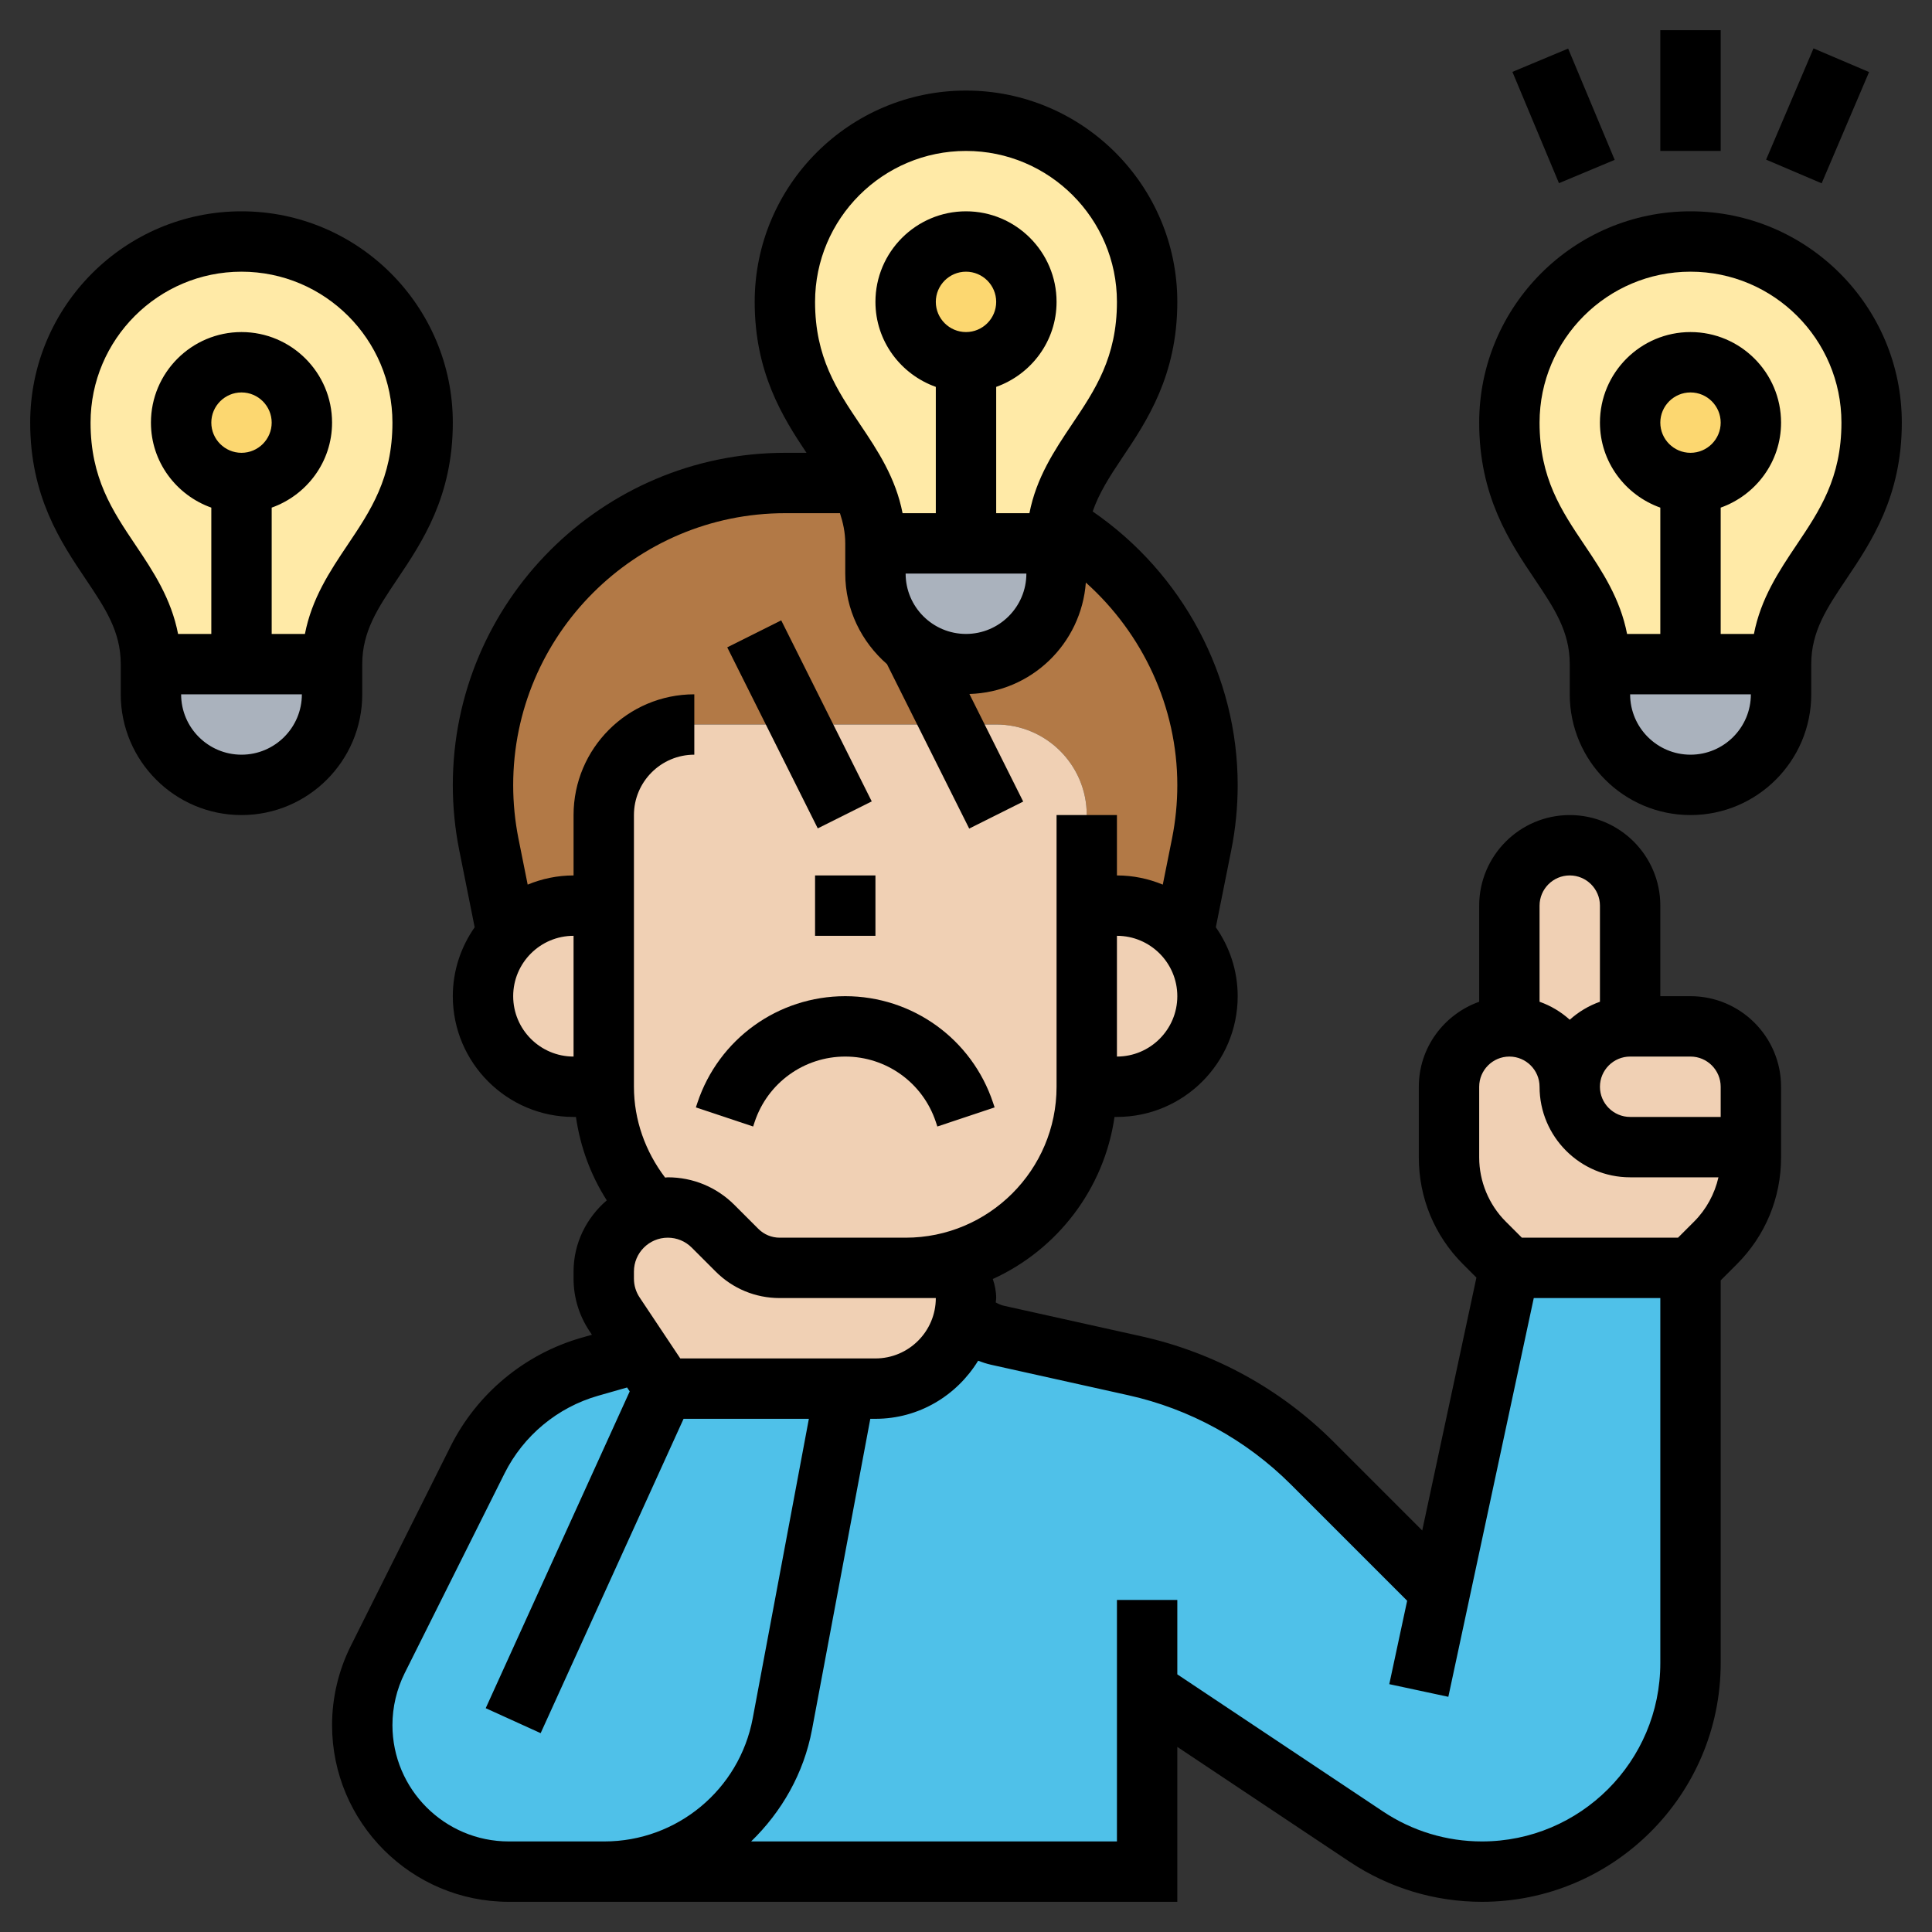<svg id="_x33_0" enable-background="new 0 0 64 64" height="512" viewBox="0 0 64 64" width="512" xmlns="http://www.w3.org/2000/svg"><rect x="0" y="0" width="64" height="64" fill="#333333" stroke="none"/><g><g><g><path d="m47.71 52.71 2.29-10.71h6v13.09c0 1.91-.77 3.64-2.02 4.89s-2.98 2.02-4.89 2.02c-1.36 0-2.7-.4-3.83-1.16l-7.26-4.84v6h-17.98c2.89 0 5.37-2.06 5.9-4.89l2.08-11.11h1c1.47 0 2.68-1.05 2.95-2.43.28.33.66.57 1.09.66l4.55 1.01c2.23.5 4.27 1.62 5.88 3.23z" fill="#4fc1e9"/></g><g><path d="m22 46h6l-2.08 11.11c-.53 2.83-3.01 4.89-5.9 4.89h-3.17c-1.34 0-2.55-.54-3.43-1.42s-1.42-2.09-1.42-3.43c0-.76.18-1.5.51-2.17l3.31-6.62c.75-1.5 2.1-2.62 3.72-3.09l1.66-.47z" fill="#4fc1e9"/></g><g><path d="m39.21 30.97c-.55-.6-1.34-.97-2.21-.97h-1v-3c0-1.657-1.343-3-3-3h-10c-1.657 0-3 1.343-3 3v3h-1c-.87 0-1.66.37-2.21.97l-.6-3c-.12-.64-.19-1.3-.19-1.96 0-2.77 1.12-5.27 2.93-7.08s4.31-2.93 7.08-2.93h2.49.01c.29.59.49 1.23.49 2v1c0 .83.34 1.58.88 2.12.587.587 1.423.938 2.34.872 1.598-.115 2.78-1.559 2.78-3.161v-.831c0-.22.02-.43.05-.63 2.96 1.74 4.95 4.96 4.95 8.64 0 .66-.07 1.32-.19 1.96z" fill="#b27946"/></g><g><path d="m54 34c-1.1 0-2 .9-2 2 0-1.1-.9-2-2-2v-4c0-1.1.9-2 2-2 .55 0 1.05.22 1.41.59.37.36.59.86.59 1.41z" fill="#f0d0b4"/></g><g><path d="m56 34c1.1 0 2 .9 2 2v2h-4c-.55 0-1.05-.22-1.41-.59-.37-.36-.59-.86-.59-1.41 0-1.1.9-2 2-2z" fill="#f0d0b4"/></g><g><path d="m58 38v.34c0 1.06-.42 2.08-1.17 2.83l-.83.83h-6l-.83-.83c-.75-.75-1.17-1.77-1.17-2.83v-2.34c0-.55.22-1.05.59-1.41.36-.37.86-.59 1.41-.59 1.1 0 2 .9 2 2 0 .55.22 1.05.59 1.41.36.37.86.59 1.41.59z" fill="#f0d0b4"/></g><g><path d="m37 30c.87 0 1.66.37 2.21.97.49.53.79 1.24.79 2.03 0 .83-.34 1.58-.88 2.12s-1.29.88-2.12.88h-1v-6z" fill="#f0d0b4"/></g><g><path d="m20.36 43.53c-.24-.34-.36-.75-.36-1.17v-.24c0-.58.24-1.12.62-1.5.26-.26.6-.46.97-.55.17-.05.35-.07.53-.07.56 0 1.1.22 1.5.62l.79.79c.38.38.89.59 1.42.59h4.17 1c.55 0 1 .45 1 1 0 .19-.02.38-.05.57-.27 1.38-1.48 2.43-2.95 2.43h-1-6l-.8-1.2z" fill="#f0d0b4"/></g><g><path d="m36 30v6c0 3.314-2.686 6-6 6h-4.17c-.531 0-1.041-.211-1.417-.587l-.791-.791c-.364-.364-.848-.59-1.362-.618-.226-.012-.456.003-.67.066-.99-1.07-1.59-2.5-1.59-4.07v-6-3c0-1.657 1.343-3 3-3h10c1.657 0 3 1.343 3 3z" fill="#f0d0b4"/></g><g><path d="m20 30v6h-1c-.83 0-1.58-.34-2.12-.88s-.88-1.29-.88-2.12c0-.79.3-1.5.79-2.03.55-.6 1.34-.97 2.21-.97z" fill="#f0d0b4"/></g><g><path d="m59 22v1c0 1.66-1.34 3-3 3-.83 0-1.58-.34-2.12-.88s-.88-1.29-.88-2.12v-1h3z" fill="#aab2bd"/></g><g><path d="m35 18v1c0 1.66-1.34 3-3 3-.83 0-1.58-.34-2.12-.88s-.88-1.29-.88-2.12v-1h3z" fill="#aab2bd"/></g><g><path d="m11 22v1c0 1.66-1.34 3-3 3-.83 0-1.58-.34-2.12-.88s-.88-1.29-.88-2.12v-1h3z" fill="#aab2bd"/></g><g><path d="m56 22h-3c0-3-3-4-3-8 0-3.31 2.69-6 6-6s6 2.69 6 6c0 4-3 5-3 8z" fill="#ffeaa7"/></g><g><path d="m32 18h-3c0-.77-.2-1.41-.49-2h-.01c-.85-1.71-2.5-3.03-2.5-6 0-3.31 2.69-6 6-6s6 2.69 6 6c0 3.7-2.57 4.84-2.95 7.37-.03.2-.05.41-.05.63z" fill="#ffeaa7"/></g><g><path d="m8 22h-3c0-3-3-4-3-8 0-3.31 2.69-6 6-6s6 2.69 6 6c0 4-3 5-3 8z" fill="#ffeaa7"/></g><g><circle cx="56" cy="14" fill="#fcd770" r="2"/></g><g><circle cx="32" cy="10" fill="#fcd770" r="2"/></g><g><circle cx="8" cy="14" fill="#fcd770" r="2"/></g></g><g><path d="m55 1h2v4h-2z"/><path d="m50.771 1.845h2v3.994h-2z" transform="matrix(.923 -.386 .386 .923 2.527 20.276)"/><path d="m58.212 2.843h4.006v2h-4.006z" transform="matrix(.392 -.92 .92 .392 33.07 57.729)"/><path d="m56 7c-3.86 0-7 3.14-7 7 0 2.448 1.016 3.959 1.831 5.173.653.972 1.169 1.74 1.169 2.827v1c0 2.206 1.794 4 4 4s4-1.794 4-4v-1c0-1.087.516-1.855 1.169-2.827.815-1.214 1.831-2.725 1.831-5.173 0-3.86-3.14-7-7-7zm0 18c-1.103 0-2-.897-2-2h4c0 1.103-.897 2-2 2zm-1-11c0-.551.449-1 1-1s1 .449 1 1-.449 1-1 1-1-.449-1-1zm4.509 4.058c-.585.871-1.18 1.77-1.408 2.942h-1.101v-4.184c1.161-.414 2-1.514 2-2.816 0-1.654-1.346-3-3-3s-3 1.346-3 3c0 1.302.839 2.402 2 2.816v4.184h-1.101c-.228-1.172-.822-2.071-1.408-2.942-.767-1.141-1.491-2.219-1.491-4.058 0-2.757 2.243-5 5-5s5 2.243 5 5c0 1.839-.724 2.917-1.491 4.058z"/><path d="m12 22c0-1.087.516-1.855 1.169-2.827.815-1.214 1.831-2.725 1.831-5.173 0-3.86-3.14-7-7-7s-7 3.14-7 7c0 2.448 1.016 3.959 1.831 5.173.653.972 1.169 1.74 1.169 2.827v1c0 2.206 1.794 4 4 4s4-1.794 4-4zm-4 3c-1.103 0-2-.897-2-2h4c0 1.103-.897 2-2 2zm-1-11c0-.551.449-1 1-1s1 .449 1 1-.449 1-1 1-1-.449-1-1zm3.101 7h-1.101v-4.184c1.161-.414 2-1.514 2-2.816 0-1.654-1.346-3-3-3s-3 1.346-3 3c0 1.302.839 2.402 2 2.816v4.184h-1.101c-.228-1.172-.822-2.071-1.408-2.942-.767-1.141-1.491-2.219-1.491-4.058 0-2.757 2.243-5 5-5s5 2.243 5 5c0 1.839-.724 2.917-1.491 4.058-.585.871-1.18 1.77-1.408 2.942z"/><path d="m56 33h-1v-3c0-1.654-1.346-3-3-3s-3 1.346-3 3v3.184c-1.161.414-2 1.514-2 2.816v2.343c0 1.335.52 2.591 1.464 3.535l.444.444-1.795 8.377-2.935-2.935c-1.751-1.751-3.955-2.961-6.372-3.498l-4.546-1.01c-.097-.022-.188-.062-.274-.111.001-.049.014-.095.014-.145 0-.222-.045-.432-.112-.631 2.13-.97 3.687-2.974 4.032-5.369h.08c2.206 0 4-1.794 4-4 0-.849-.27-1.634-.724-2.283l.51-2.549c.142-.708.214-1.435.214-2.159 0-3.63-1.832-7.024-4.804-9.066.206-.597.552-1.144.973-1.77.815-1.214 1.831-2.725 1.831-5.173 0-3.86-3.14-7-7-7s-7 3.14-7 7c0 2.335.923 3.815 1.716 5h-.707c-6.071 0-11.009 4.938-11.009 11.009 0 .725.072 1.451.214 2.159l.51 2.549c-.454.649-.724 1.434-.724 2.283 0 2.206 1.794 4 4 4h.079c.142.986.486 1.926 1.021 2.763-.667.573-1.1 1.412-1.1 2.358v.237c0 .619.182 1.217.524 1.731l.084.126-.345.099c-1.882.538-3.463 1.85-4.338 3.6l-3.307 6.614c-.404.807-.618 1.713-.618 2.618 0 3.228 2.626 5.854 5.854 5.854h22.146v-5.132l5.705 3.803c1.304.87 2.82 1.329 4.387 1.329 4.36 0 7.908-3.548 7.908-7.908v-12.678l.536-.536c.944-.944 1.464-2.199 1.464-3.535v-2.343c0-1.654-1.346-3-3-3zm-4-4c.551 0 1 .449 1 1v3.184c-.374.133-.711.336-1 .596-.289-.261-.626-.463-1-.596v-3.184c0-.551.449-1 1-1zm-21 14c0 1.103-.897 2-2 2h-6.465l-1.347-2.021c-.123-.185-.188-.399-.188-.621v-.237c0-.618.503-1.121 1.121-1.121.3 0 .581.117.793.328l.793.793c.566.567 1.32.879 2.122.879zm6-8v-4c1.103 0 2 .897 2 2s-.897 2-2 2zm-7-16h4c0 1.103-.897 2-2 2s-2-.897-2-2zm1-9c0-.551.449-1 1-1s1 .449 1 1-.449 1-1 1-1-.449-1-1zm1-5c2.757 0 5 2.243 5 5 0 1.839-.724 2.917-1.491 4.058-.585.871-1.18 1.77-1.408 2.942h-1.101v-4.184c1.161-.414 2-1.514 2-2.816 0-1.654-1.346-3-3-3s-3 1.346-3 3c0 1.302.839 2.402 2 2.816v4.184h-1.101c-.228-1.172-.822-2.071-1.408-2.942-.767-1.141-1.491-2.219-1.491-4.058 0-2.757 2.243-5 5-5zm-15 28c0-1.103.897-2 2-2v4c-1.103 0-2-.897-2-2zm4 3v-9c0-1.103.897-2 2-2v-2c-2.206 0-4 1.794-4 4v2c-.538 0-1.05.11-1.52.304l-.306-1.528c-.115-.58-.174-1.174-.174-1.767 0-4.967 4.042-9.009 9.009-9.009h1.816c.101.312.175.635.175 1v1c0 1.2.542 2.266 1.382 3l2.724 5.448 1.789-.895-1.782-3.564c2.051-.058 3.705-1.664 3.857-3.691 1.892 1.693 3.03 4.128 3.03 6.711 0 .593-.059 1.187-.175 1.767l-.306 1.528c-.469-.194-.981-.304-1.519-.304v-2h-2v9c0 2.757-2.243 5-5 5h-4.171c-.267 0-.519-.104-.708-.293l-.793-.793c-.589-.589-1.373-.914-2.207-.914-.03 0-.058.008-.088.009-.657-.866-1.033-1.91-1.033-3.009zm-4.146 25c-2.125 0-3.854-1.729-3.854-3.854 0-.596.141-1.191.407-1.724l3.307-6.614c.625-1.25 1.754-2.188 3.099-2.572l.96-.274.087.13-4.77 10.494 1.82.827 4.734-10.413h4.151l-1.86 9.922c-.443 2.363-2.51 4.078-4.914 4.078zm32.238 0c-1.17 0-2.304-.343-3.277-.992l-6.815-4.543v-2.465h-2v8h-12.118c1.008-.979 1.744-2.247 2.018-3.71l1.93-10.29h.17c1.443 0 2.698-.775 3.402-1.924.138.053.279.099.424.132l4.546 1.01c2.045.454 3.91 1.478 5.392 2.959l3.85 3.85-.592 2.763 1.956.419 2.83-13.209h4.192v12.092c0 3.258-2.65 5.908-5.908 5.908zm7.03-20.536-.536.536h-5.172l-.536-.536c-.558-.558-.878-1.331-.878-2.121v-2.343c0-.551.449-1 1-1s1 .449 1 1c0 1.654 1.346 3 3 3h2.926c-.125.55-.403 1.063-.804 1.464zm.878-3.464h-3c-.551 0-1-.449-1-1s.449-1 1-1h2c.551 0 1 .449 1 1z"/><path d="m25.5 20.646h2v6.708h-2z" transform="matrix(.894 -.447 .447 .894 -7.935 14.385)"/><path d="m25 37.162c.431-1.293 1.637-2.162 3-2.162s2.569.869 3 2.163l.051.154 1.897-.633-.051-.153c-.703-2.113-2.671-3.531-4.897-3.531s-4.194 1.418-4.897 3.53l-.051.154 1.897.633z"/><path d="m27 29h2v2h-2z"/></g></g></svg>